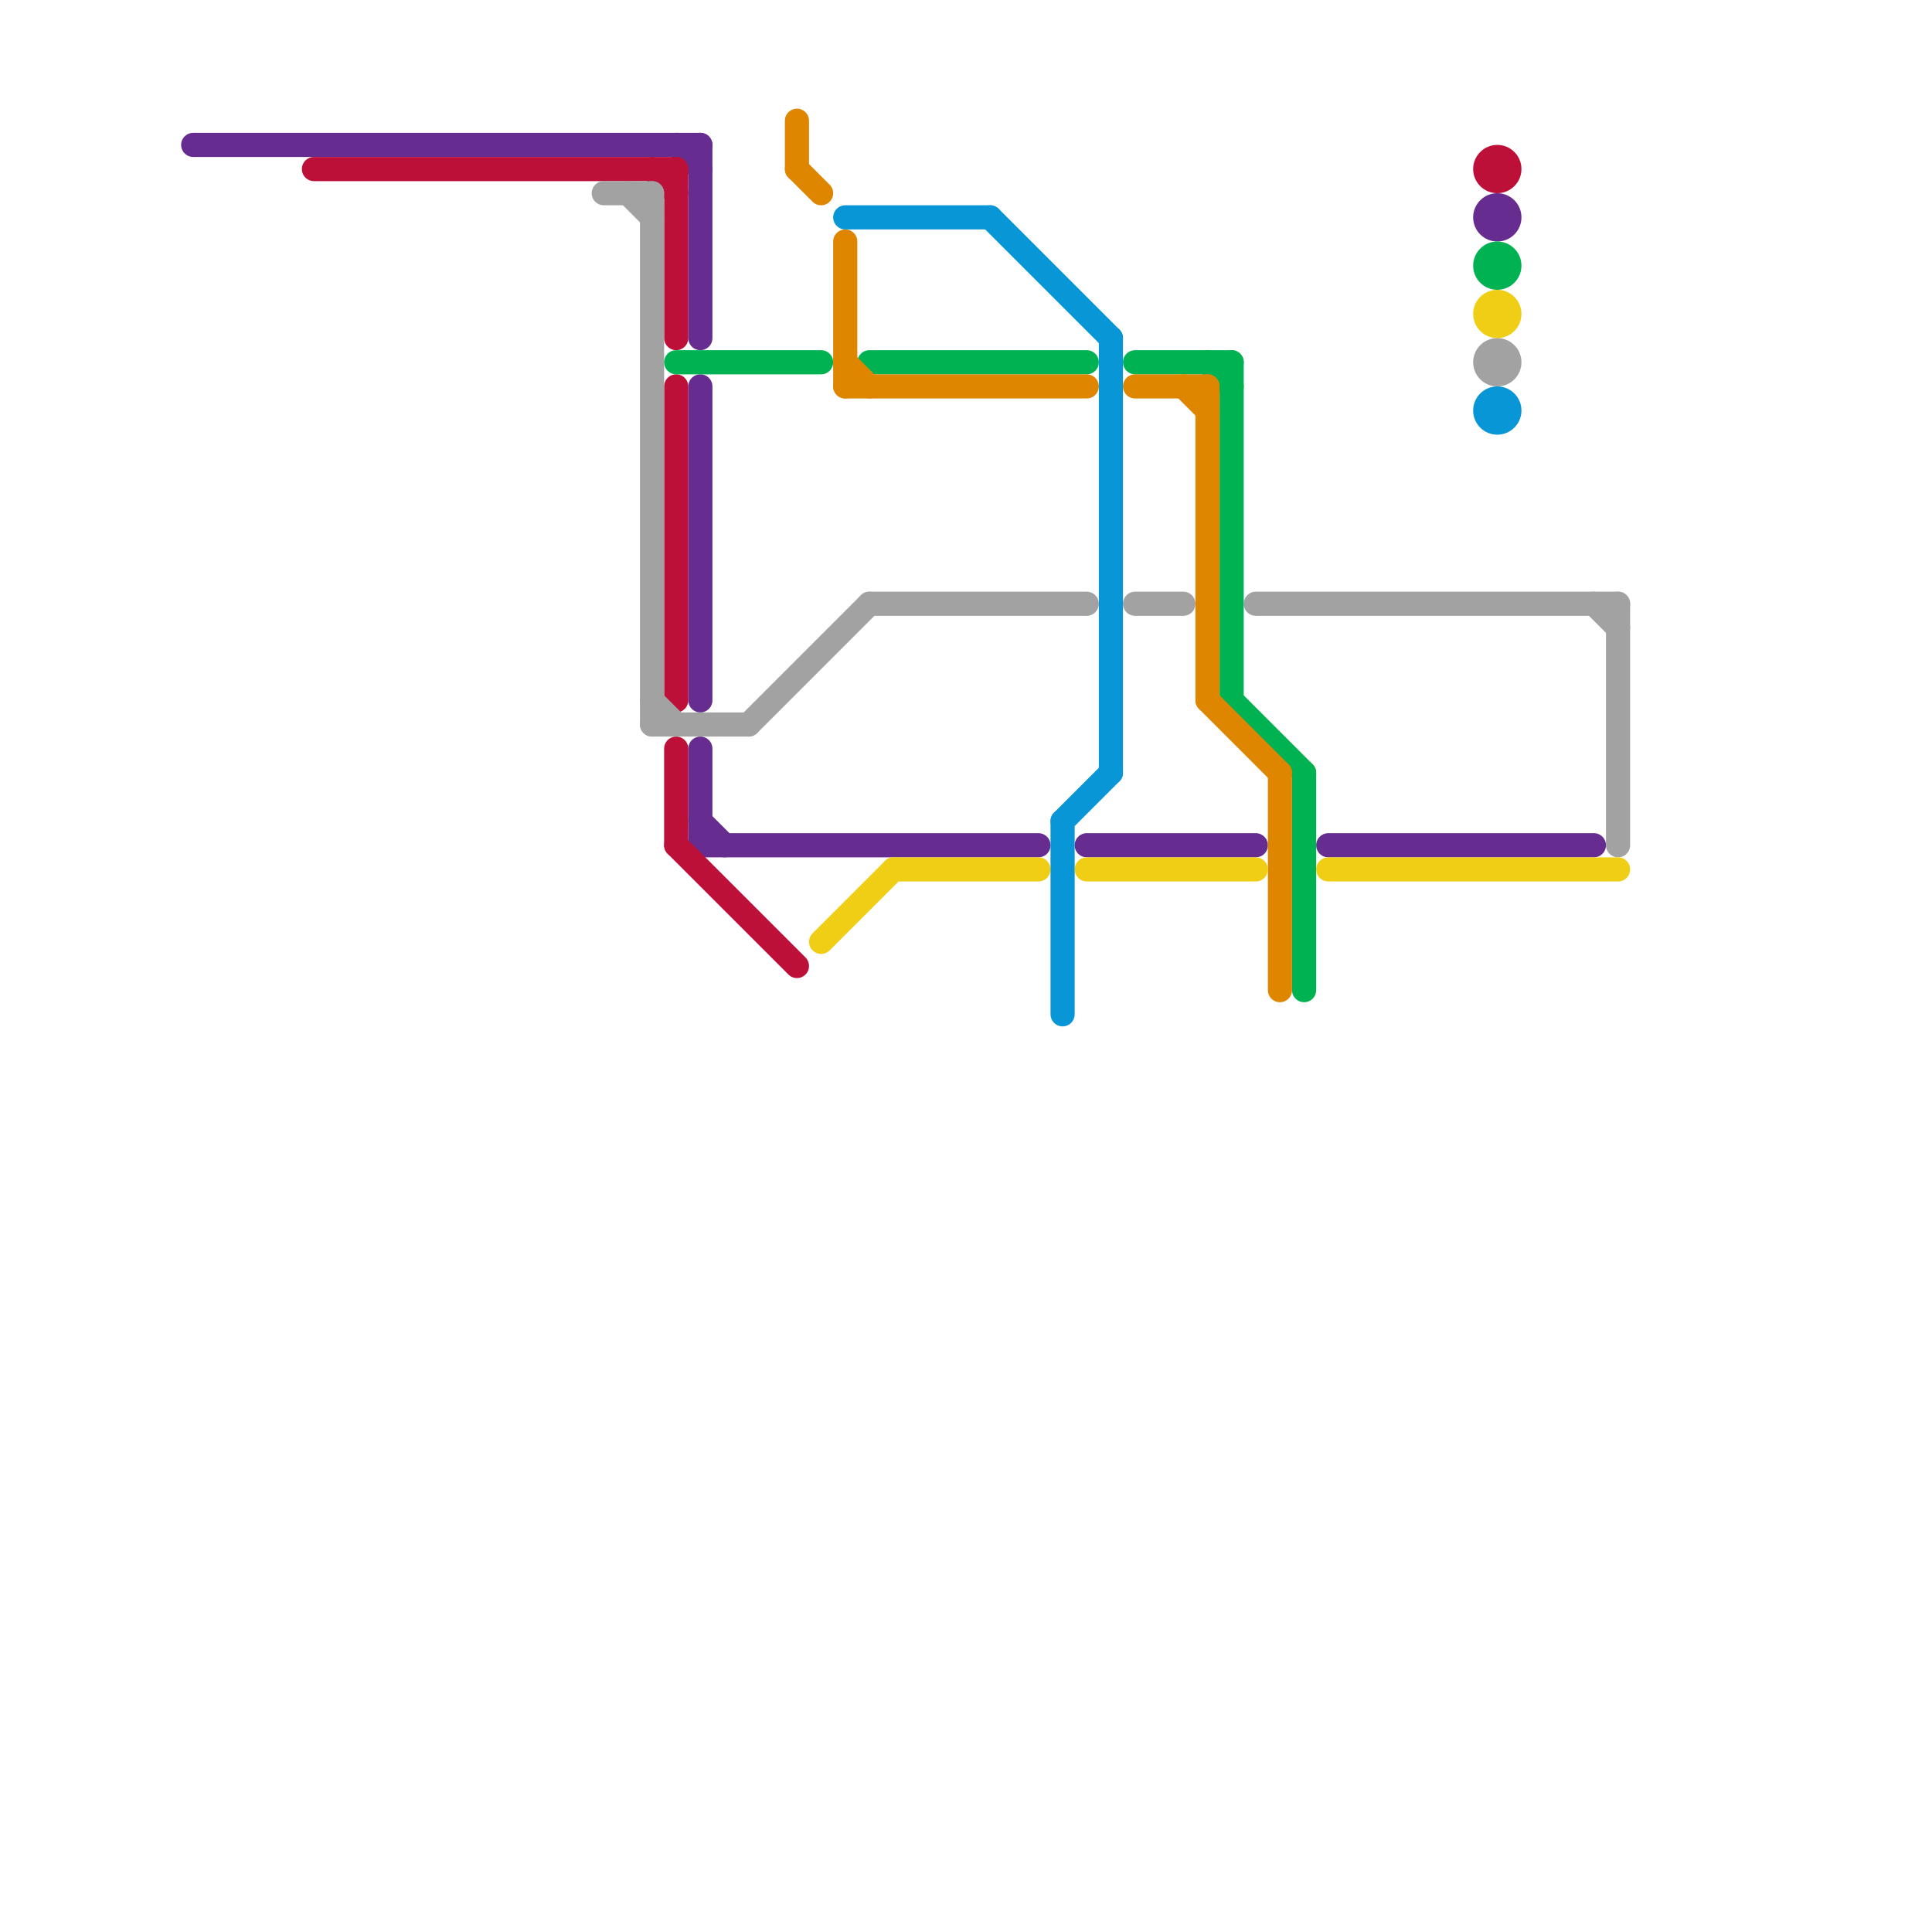 
<svg version="1.1" xmlns="http://www.w3.org/2000/svg" viewBox="0 0 80 80">
<style>text { font: 1px Helvetica; font-weight: 600; white-space: pre; dominant-baseline: central; } line { stroke-width: 1; fill: none; stroke-linecap: round; stroke-linejoin: round; } .c0 { stroke: #662c90 } .c1 { stroke: #bd1038 } .c2 { stroke: #a2a2a2 } .c3 { stroke: #00b251 } .c4 { stroke: #df8600 } .c5 { stroke: #f0ce15 } .c6 { stroke: #0896d7 }</style><defs><g id="wm-xf"><circle r="1.2" fill="#000"/><circle r="0.9" fill="#fff"/><circle r="0.6" fill="#000"/><circle r="0.3" fill="#fff"/></g><g id="wm"><circle r="0.6" fill="#000"/><circle r="0.3" fill="#fff"/></g></defs><line class="c0" x1="29" y1="6" x2="29" y2="14"/><line class="c0" x1="8" y1="6" x2="29" y2="6"/><line class="c0" x1="45" y1="35" x2="52" y2="35"/><line class="c0" x1="28" y1="6" x2="29" y2="7"/><line class="c0" x1="29" y1="31" x2="29" y2="35"/><line class="c0" x1="29" y1="16" x2="29" y2="29"/><line class="c0" x1="55" y1="35" x2="66" y2="35"/><line class="c0" x1="29" y1="35" x2="43" y2="35"/><line class="c0" x1="29" y1="34" x2="30" y2="35"/><circle cx="62" cy="9" r="1" fill="#662c90" /><line class="c1" x1="27" y1="7" x2="28" y2="8"/><line class="c1" x1="28" y1="35" x2="33" y2="40"/><line class="c1" x1="13" y1="7" x2="28" y2="7"/><line class="c1" x1="28" y1="31" x2="28" y2="35"/><line class="c1" x1="28" y1="7" x2="28" y2="14"/><line class="c1" x1="28" y1="16" x2="28" y2="29"/><circle cx="62" cy="7" r="1" fill="#bd1038" /><line class="c2" x1="36" y1="25" x2="45" y2="25"/><line class="c2" x1="52" y1="25" x2="67" y2="25"/><line class="c2" x1="27" y1="8" x2="27" y2="30"/><line class="c2" x1="25" y1="8" x2="27" y2="8"/><line class="c2" x1="47" y1="25" x2="49" y2="25"/><line class="c2" x1="67" y1="25" x2="67" y2="35"/><line class="c2" x1="26" y1="8" x2="27" y2="9"/><line class="c2" x1="27" y1="29" x2="28" y2="30"/><line class="c2" x1="27" y1="30" x2="31" y2="30"/><line class="c2" x1="66" y1="25" x2="67" y2="26"/><line class="c2" x1="31" y1="30" x2="36" y2="25"/><circle cx="62" cy="15" r="1" fill="#a2a2a2" /><line class="c3" x1="36" y1="15" x2="45" y2="15"/><line class="c3" x1="47" y1="15" x2="51" y2="15"/><line class="c3" x1="50" y1="15" x2="51" y2="16"/><line class="c3" x1="51" y1="15" x2="51" y2="29"/><line class="c3" x1="28" y1="15" x2="34" y2="15"/><line class="c3" x1="51" y1="29" x2="54" y2="32"/><line class="c3" x1="54" y1="32" x2="54" y2="41"/><circle cx="62" cy="11" r="1" fill="#00b251" /><line class="c4" x1="33" y1="7" x2="34" y2="8"/><line class="c4" x1="33" y1="5" x2="33" y2="7"/><line class="c4" x1="50" y1="29" x2="53" y2="32"/><line class="c4" x1="47" y1="16" x2="50" y2="16"/><line class="c4" x1="35" y1="16" x2="45" y2="16"/><line class="c4" x1="35" y1="10" x2="35" y2="16"/><line class="c4" x1="53" y1="32" x2="53" y2="41"/><line class="c4" x1="49" y1="16" x2="50" y2="17"/><line class="c4" x1="35" y1="15" x2="36" y2="16"/><line class="c4" x1="50" y1="16" x2="50" y2="29"/><line class="c5" x1="45" y1="36" x2="52" y2="36"/><line class="c5" x1="34" y1="39" x2="37" y2="36"/><line class="c5" x1="55" y1="36" x2="67" y2="36"/><line class="c5" x1="37" y1="36" x2="43" y2="36"/><circle cx="62" cy="13" r="1" fill="#f0ce15" /><line class="c6" x1="46" y1="14" x2="46" y2="32"/><line class="c6" x1="41" y1="9" x2="46" y2="14"/><line class="c6" x1="44" y1="34" x2="44" y2="42"/><line class="c6" x1="44" y1="34" x2="46" y2="32"/><line class="c6" x1="35" y1="9" x2="41" y2="9"/><circle cx="62" cy="17" r="1" fill="#0896d7" />
</svg>
